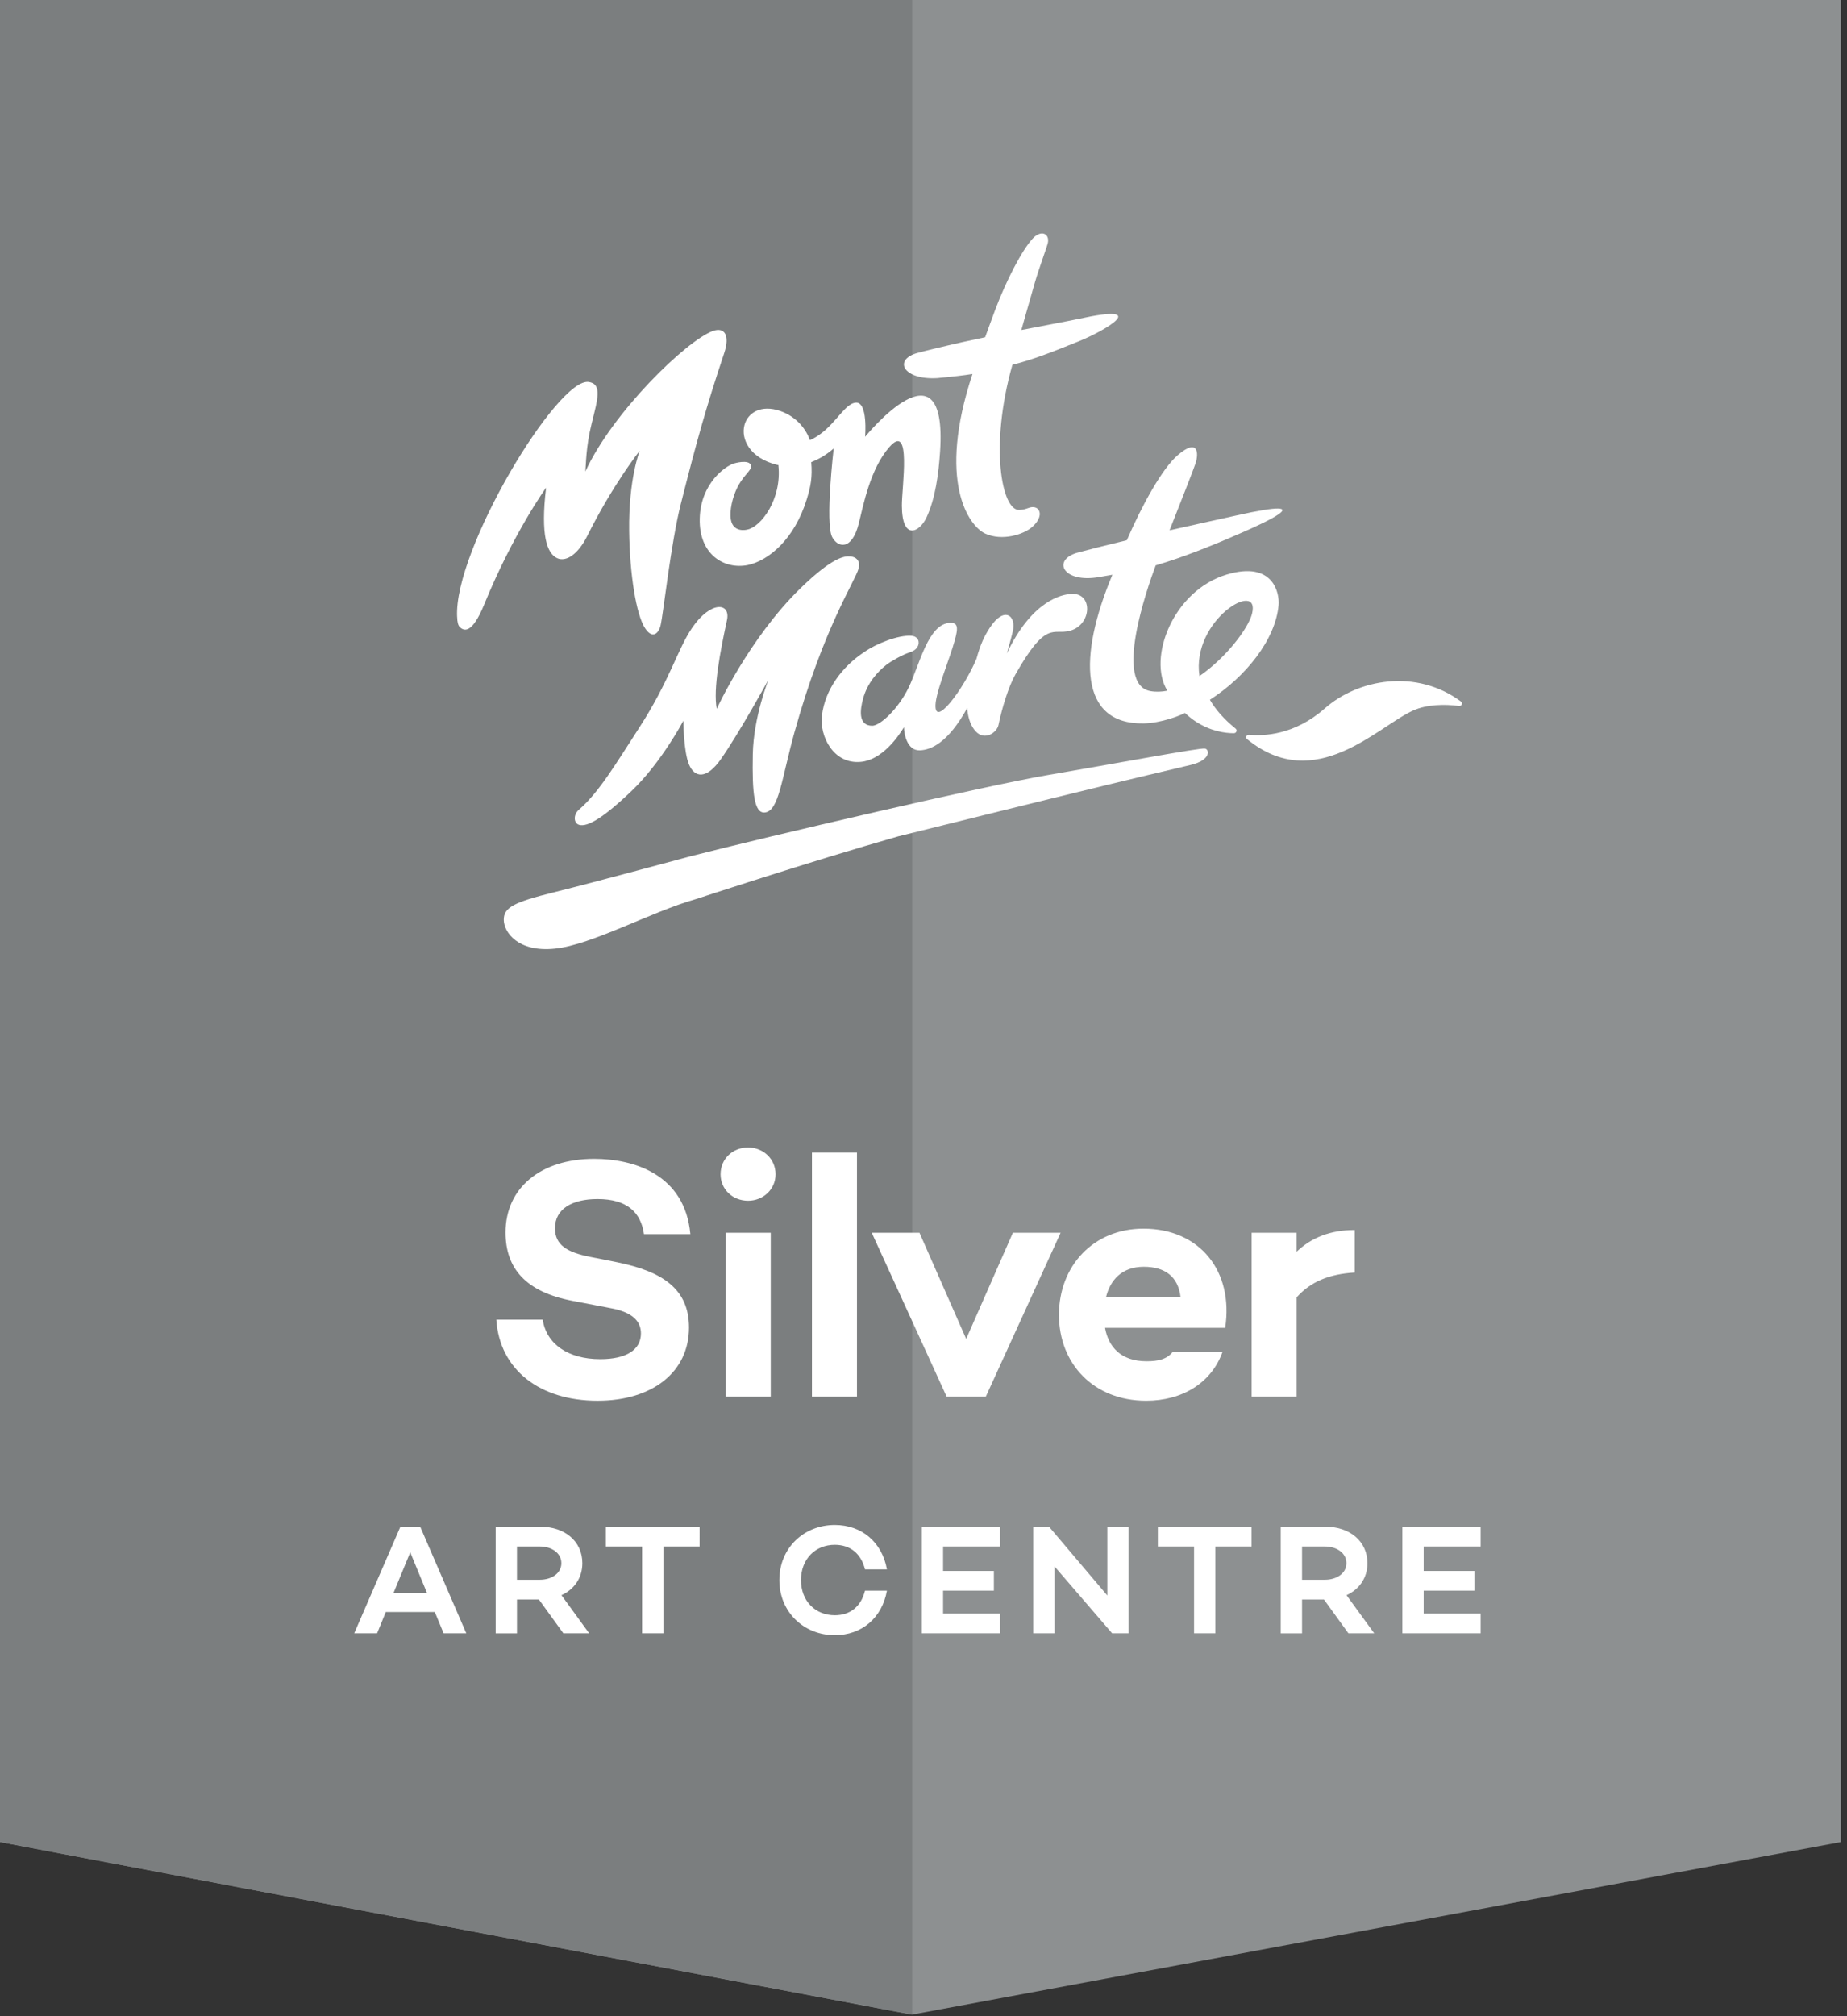 <svg xmlns="http://www.w3.org/2000/svg" viewBox="0 0 275 300">
  <rect x="0" y="0" width="275" height="300" fill="#333333" stroke="none"/>
  <g fill="none" fill-rule="evenodd">
    <path fill="#8D9091" fill-rule="nonzero" d="m274.094 274.09-138.328 25.68L0 274.09V0h274.094z"/>
    <path fill="#7B7E7F" fill-rule="nonzero" d="M135.816 299.762 0 274.09V0h135.816z"/>
    <g fill="#FFF" fill-rule="nonzero">
      <path d="M66.05 243.03h3.375l-6.86-15.86h-2.952l-6.875 15.86h3.406l1.297-3.173h7.297l1.312 3.172Zm-7.469-5.985 2.5-6.063 2.5 6.063h-5ZM83.877 243.03h3.844l-4.125-5.673c1.89-.86 3.11-2.562 3.11-4.765 0-3.266-2.641-5.422-6.204-5.422H73.8v15.86h3.172v-5.032h3.266l3.64 5.031Zm-6.906-12.923h3.406c1.75 0 3.203.969 3.203 2.485 0 1.515-1.453 2.468-3.203 2.468h-3.406v-4.953Z"/>
    </g>
    <path fill="#FFF" fill-rule="nonzero" d="M104.163 227.17H90.21v2.938h5.391v12.92h3.172v-12.92h5.39zM124.289 240.342c-2.89 0-5.032-2.11-5.032-5.235 0-3.125 2.141-5.25 5.032-5.25 2.328 0 3.922 1.328 4.5 3.656h3.265c-.718-4.03-3.734-6.609-7.765-6.609-4.563 0-8.25 3.39-8.25 8.203 0 4.797 3.687 8.203 8.25 8.203 4.031 0 7.047-2.593 7.765-6.625h-3.265c-.578 2.328-2.172 3.657-4.5 3.657ZM148.9 230.108v-2.938h-11.657v15.859H148.9v-2.937h-8.484v-3.406h7.562v-2.938h-7.562v-3.64zM164.87 227.17v10.234l-8.672-10.234h-2.36v15.859h3.173v-9.953l8.578 9.953h2.453v-15.86zM186.347 227.17h-13.953v2.938h5.39v12.92h3.173v-12.92h5.39zM200.766 243.03h3.844l-4.125-5.673c1.89-.86 3.11-2.562 3.11-4.765 0-3.266-2.641-5.422-6.204-5.422h-6.703v15.86h3.172v-5.032h3.266l3.64 5.031Zm-6.906-12.923h3.406c1.75 0 3.204.969 3.204 2.485 0 1.515-1.454 2.468-3.204 2.468h-3.406v-4.953ZM220.455 230.108v-2.938h-11.656v15.859h11.656v-2.937h-8.484v-3.406h7.562v-2.938h-7.562v-3.64z"/>
    <g fill="#FFF" fill-rule="nonzero">
      <path d="M88.458 172.427c-7.921 0-13.187 4.297-13.187 10.954 0 5.359 3.016 8.843 9.922 10.171l5.625 1.079c3.734.656 4.61 2.25 4.61 3.78 0 2.454-2.204 3.829-6.048 3.829-4.797 0-8.015-2.25-8.578-5.875h-6.906c.5 7.469 6.484 12.062 15.078 12.062 8.188 0 13.61-4.296 13.61-10.89 0-5.719-3.891-8.328-10.688-9.719l-4.094-.812c-3.328-.672-5.172-1.735-5.172-4.25 0-2.86 2.516-4.344 6.344-4.344 4.406 0 6.453 2 6.906 5.219h6.907c-.813-8.907-8.438-11.204-14.329-11.204ZM111.38 178.662c2.25 0 4.093-1.688 4.093-3.938 0-2.297-1.843-3.984-4.093-3.984-2.297 0-4.094 1.687-4.094 3.984 0 2.25 1.797 3.938 4.094 3.938Zm-3.329 4.765v24.391h6.704v-24.39h-6.704Z"/>
    </g>
    <path fill="#FFF" fill-rule="nonzero" d="M120.89 171.506v36.313h6.704v-36.313zM150.808 183.427l-6.953 15.797-6.954-15.797h-7.109l11.156 24.391h5.828l11.141-24.39z"/>
    <g fill="#FFF" fill-rule="nonzero">
      <path d="M170.247 182.818c-7.468 0-12.578 5.563-12.578 12.828 0 7.266 5.157 12.781 12.985 12.781 5.375 0 9.718-2.656 11.359-7.25h-7.422c-.86 1.063-2.094 1.375-3.875 1.375-3.844 0-5.687-2.156-6.187-4.968h17.89c1.282-8.438-3.781-14.766-12.172-14.766Zm.047 5.672c3.125 0 5.125 1.422 5.485 4.547h-11.11c.625-2.563 2.36-4.547 5.625-4.547ZM193.06 186.24v-2.813h-6.702v24.391h6.703v-14.781c2.094-2.344 4.86-3.469 8.64-3.688v-6.328c-3.624 0-6.437 1.125-8.64 3.219Z"/>
    </g>
    <path fill="#FFF" fill-rule="nonzero" d="M179.414 111.383c-.7-.149-13.418 2.246-23.305 3.926-4.808.816-15.05 3.062-25.515 5.464-11.047 2.532-22.344 5.243-27.758 6.63-1.145.292-13.676 3.71-20.387 5.374-5.976 1.477-7.472 2.274-7.442 4.114.032 1.836 2.118 4.836 7.618 4.265 5.5-.566 14.363-5.5 20.96-7.363 0 0 16.84-5.547 30.134-9.34 9.484-2.355 16.82-4.164 22.562-5.574 12.457-3.055 17.477-4.23 20.938-5.043 3.082-.719 2.894-2.3 2.195-2.453M139.52 56.266c2.453-.23 4.015-.41 5.273-.614-5.3 15.961-.566 22.618 1.91 23.75 2.516 1.145 5.688.133 6.957-.972 1.985-1.723 1.11-3.375-.398-2.887-.575.187-.75.3-1.524.332-2.582.094-4.43-9.488-1.004-21.586 3.07-.812 5.266-1.629 9.93-3.52 4.063-1.648 10.77-5.683.035-3.34-1.484.321-4.828.938-8.629 1.676.004-.015 1.012-3.609 2.047-7.18.59-2.027 1.79-5.245 1.903-5.796.273-1.356-.997-2-2.27-.621-1.605 1.738-3.922 6.226-5.566 10.57-.344.902-1.274 3.473-1.508 4.106-1.14.238-2.27.48-3.348.718-2.773.621-5.75 1.348-6.754 1.625-3.582.996-2.144 4.02 2.946 3.739M82.941 83.047c1.29.605 3.094-.48 4.516-3.336 3.797-7.621 7.793-12.645 7.793-12.645s-1.676 4.18-1.574 11.946c.082 6.383 1.035 12.48 2.39 14.496 1.098 1.637 2.02.726 2.297-.485.414-1.816 1.528-12.23 3.012-18.07 2.375-9.348 3.633-13.945 6.457-22.433.875-2.63.047-3.903-1.71-3.262-3.95 1.449-14.938 12.105-18.966 20.906.106-1.035.047-3.566.946-7.18.882-3.574 1.578-5.824-.43-6.148-4.61-.75-20.149 24.977-19.613 34.977l.007-.008c.012.722.137 1.285.43 1.543.547.48 1.742 1.117 3.582-3.375 4.383-10.711 9.23-17.407 9.23-17.407-.855 7.118.141 9.778 1.633 10.48"/>
    <path fill="#FFF" fill-rule="nonzero" d="M104.184 77.156c-.137 5.36 3.636 7.614 7.148 6.922 3.074-.652 6.953-3.8 8.797-9.824.586-1.91.844-3.285.656-5.484 2.043-.79 3.344-2.051 3.344-2.051s-1.3 11.097-.23 13.187c.796 1.559 2.933 2.117 3.968-2.035.688-2.766 1.695-8.082 4.543-11.344 3.363-3.847 1.848 6.004 1.867 8.72.036 5.308 2.653 3.921 3.657 1.78 1.332-2.84 1.816-6.504 2.035-9.87 1.125-17.282-11.164-2.165-11.164-2.165s.457-5.273-1.418-5.074c-1.875.2-3.313 4.07-6.805 5.57-.48-1.402-1.805-3.422-4.406-4.332-2.828-.984-4.832.227-5.332 2.09-.559 2.082.797 4.934 4.855 5.922.063.016.13.023.192.035.558 5.133-2.645 9.246-4.649 9.602 0 0-2.383.64-2.48-2-.055-1.57.547-3.485 1.246-4.696.86-1.488 1.847-2.148 1.828-2.703-.035-.976-1.793-.676-2.566-.441-1.325.41-4.954 2.996-5.086 8.191M113.875 120.895c2.11-.207 2.488-5.024 4.441-12.032 4.29-15.394 9.02-22.43 9.512-24.246.317-1.152-.336-1.836-1.426-1.828l.004-.004c-.594-.008-2.34-.02-7.254 4.774-7.632 7.441-12.437 17.91-12.437 17.91-.55-2.977.512-8.543 1.523-13.192.575-2.64-2.402-2.922-5.175 1.121-2.208 3.22-3.31 7.813-7.918 14.926-3.454 5.328-5.985 9.614-8.985 12.192-.781.671-.8 1.984.09 2.226 1.191.32 3.48-.926 7.86-5.12 4.367-4.184 7.64-10.376 7.64-10.376s.008 4.547.84 6.516c.828 1.965 2.59 2.254 4.722-.774 2.704-3.84 7.102-11.843 7.102-11.843s-2.215 5.523-2.328 11.058c-.117 5.961.234 8.844 1.789 8.692M149.898 97.25s.489-1.617.895-3.3c.57-2.352-1.277-3.825-3.414-.555-.79 1.203-1.406 2.457-1.992 4.625-1.871 4.453-6.567 10.835-6.067 6.445.36-2.625 2.692-7.875 3.106-10.34.18-1.055-.086-1.46-.918-1.45-3.32.063-4.594 6.27-6.215 9.614-1.559 3.211-4.211 5.656-5.414 5.7-2.188-.012-1.793-2.454-1.39-3.989.632-2.313 2.054-3.953 3.495-5.09.782-.597 2.48-1.531 3.434-1.828 1.18-.367 1.434-1.14 1.344-1.633 0-.015 0-.027-.004-.043v-.004c-.09-.406-.438-.746-1.035-.797-1.961-.16-5.313 1.184-7.067 2.43-3.183 2.09-5.808 5.485-6.281 9.445-.367 3.047 1.707 7.278 5.805 6.88 3.12-.301 5.48-3.626 6.406-5.145.035 1.027.465 3.508 2.39 3.43 1.614-.067 4.172-1.086 7.032-6.293.004.085 0 .175.012.25.144 1.28.523 2.445 1.261 3.23 1.348 1.43 3.153.168 3.387-.969.52-2.535 1.504-5.726 2.512-7.5 4.629-8.164 5.57-5.843 8.082-6.496 3.379-.879 3.476-5.75.238-5.48l.008-.008c-1.387.05-5.867.965-9.61 8.871M217.527 104.387c-6.656-4.926-15.289-3.38-20.304 1.043-4.489 3.953-9.075 4.11-11.239 3.898-.382-.039-.597.41-.308.649 10.164 8.316 19.5-1.946 24.781-4.282 1.988-.879 4.633-.949 6.766-.652.394.055.617-.426.304-.656"/>
    <path fill="#FFF" fill-rule="nonzero" d="M186.414 91.316c-.55 2.196-3.887 6.57-7.824 9.278-1.254-8.336 9.133-14.492 7.824-9.278m-6.273 12.809c5.289-3.395 9.77-8.918 10.23-14.09.156-1.754-.773-6.633-7.734-4.543-8.008 2.403-11.82 12.48-8.828 17.281-.864.172-1.715.204-2.536.055-5.464-.996-.511-15.207.797-18.703.5-.148 1.035-.313 1.653-.512 3.773-1.21 8.148-3.011 11.574-4.535 1.723-.766 12.523-5.469-1.297-2.36-1.895.423-5.543 1.212-9.867 2.192 1.539-3.89 3.578-9.062 3.875-9.972.484-1.497.398-3.81-2.64-1.223-2.321 1.976-5.329 7.445-7.595 12.672l-.101.023c-2.977.711-6.164 1.524-7.242 1.824-3.836 1.079-2.196 4.567 3.21 3.63.743-.13 1.395-.243 1.989-.344-.008.011-.016.039-.024.05-5.085 12.121-4.91 22.227 4.645 22.07 2.656-.042 5.516-1.19 6.176-1.558.46.43.969.856 1.539 1.234 2.277 1.512 4.484 1.778 5.734 1.782.387 0 .563-.446.274-.68-1.77-1.43-3.008-2.875-3.832-4.293"/>
  </g>
</svg>

